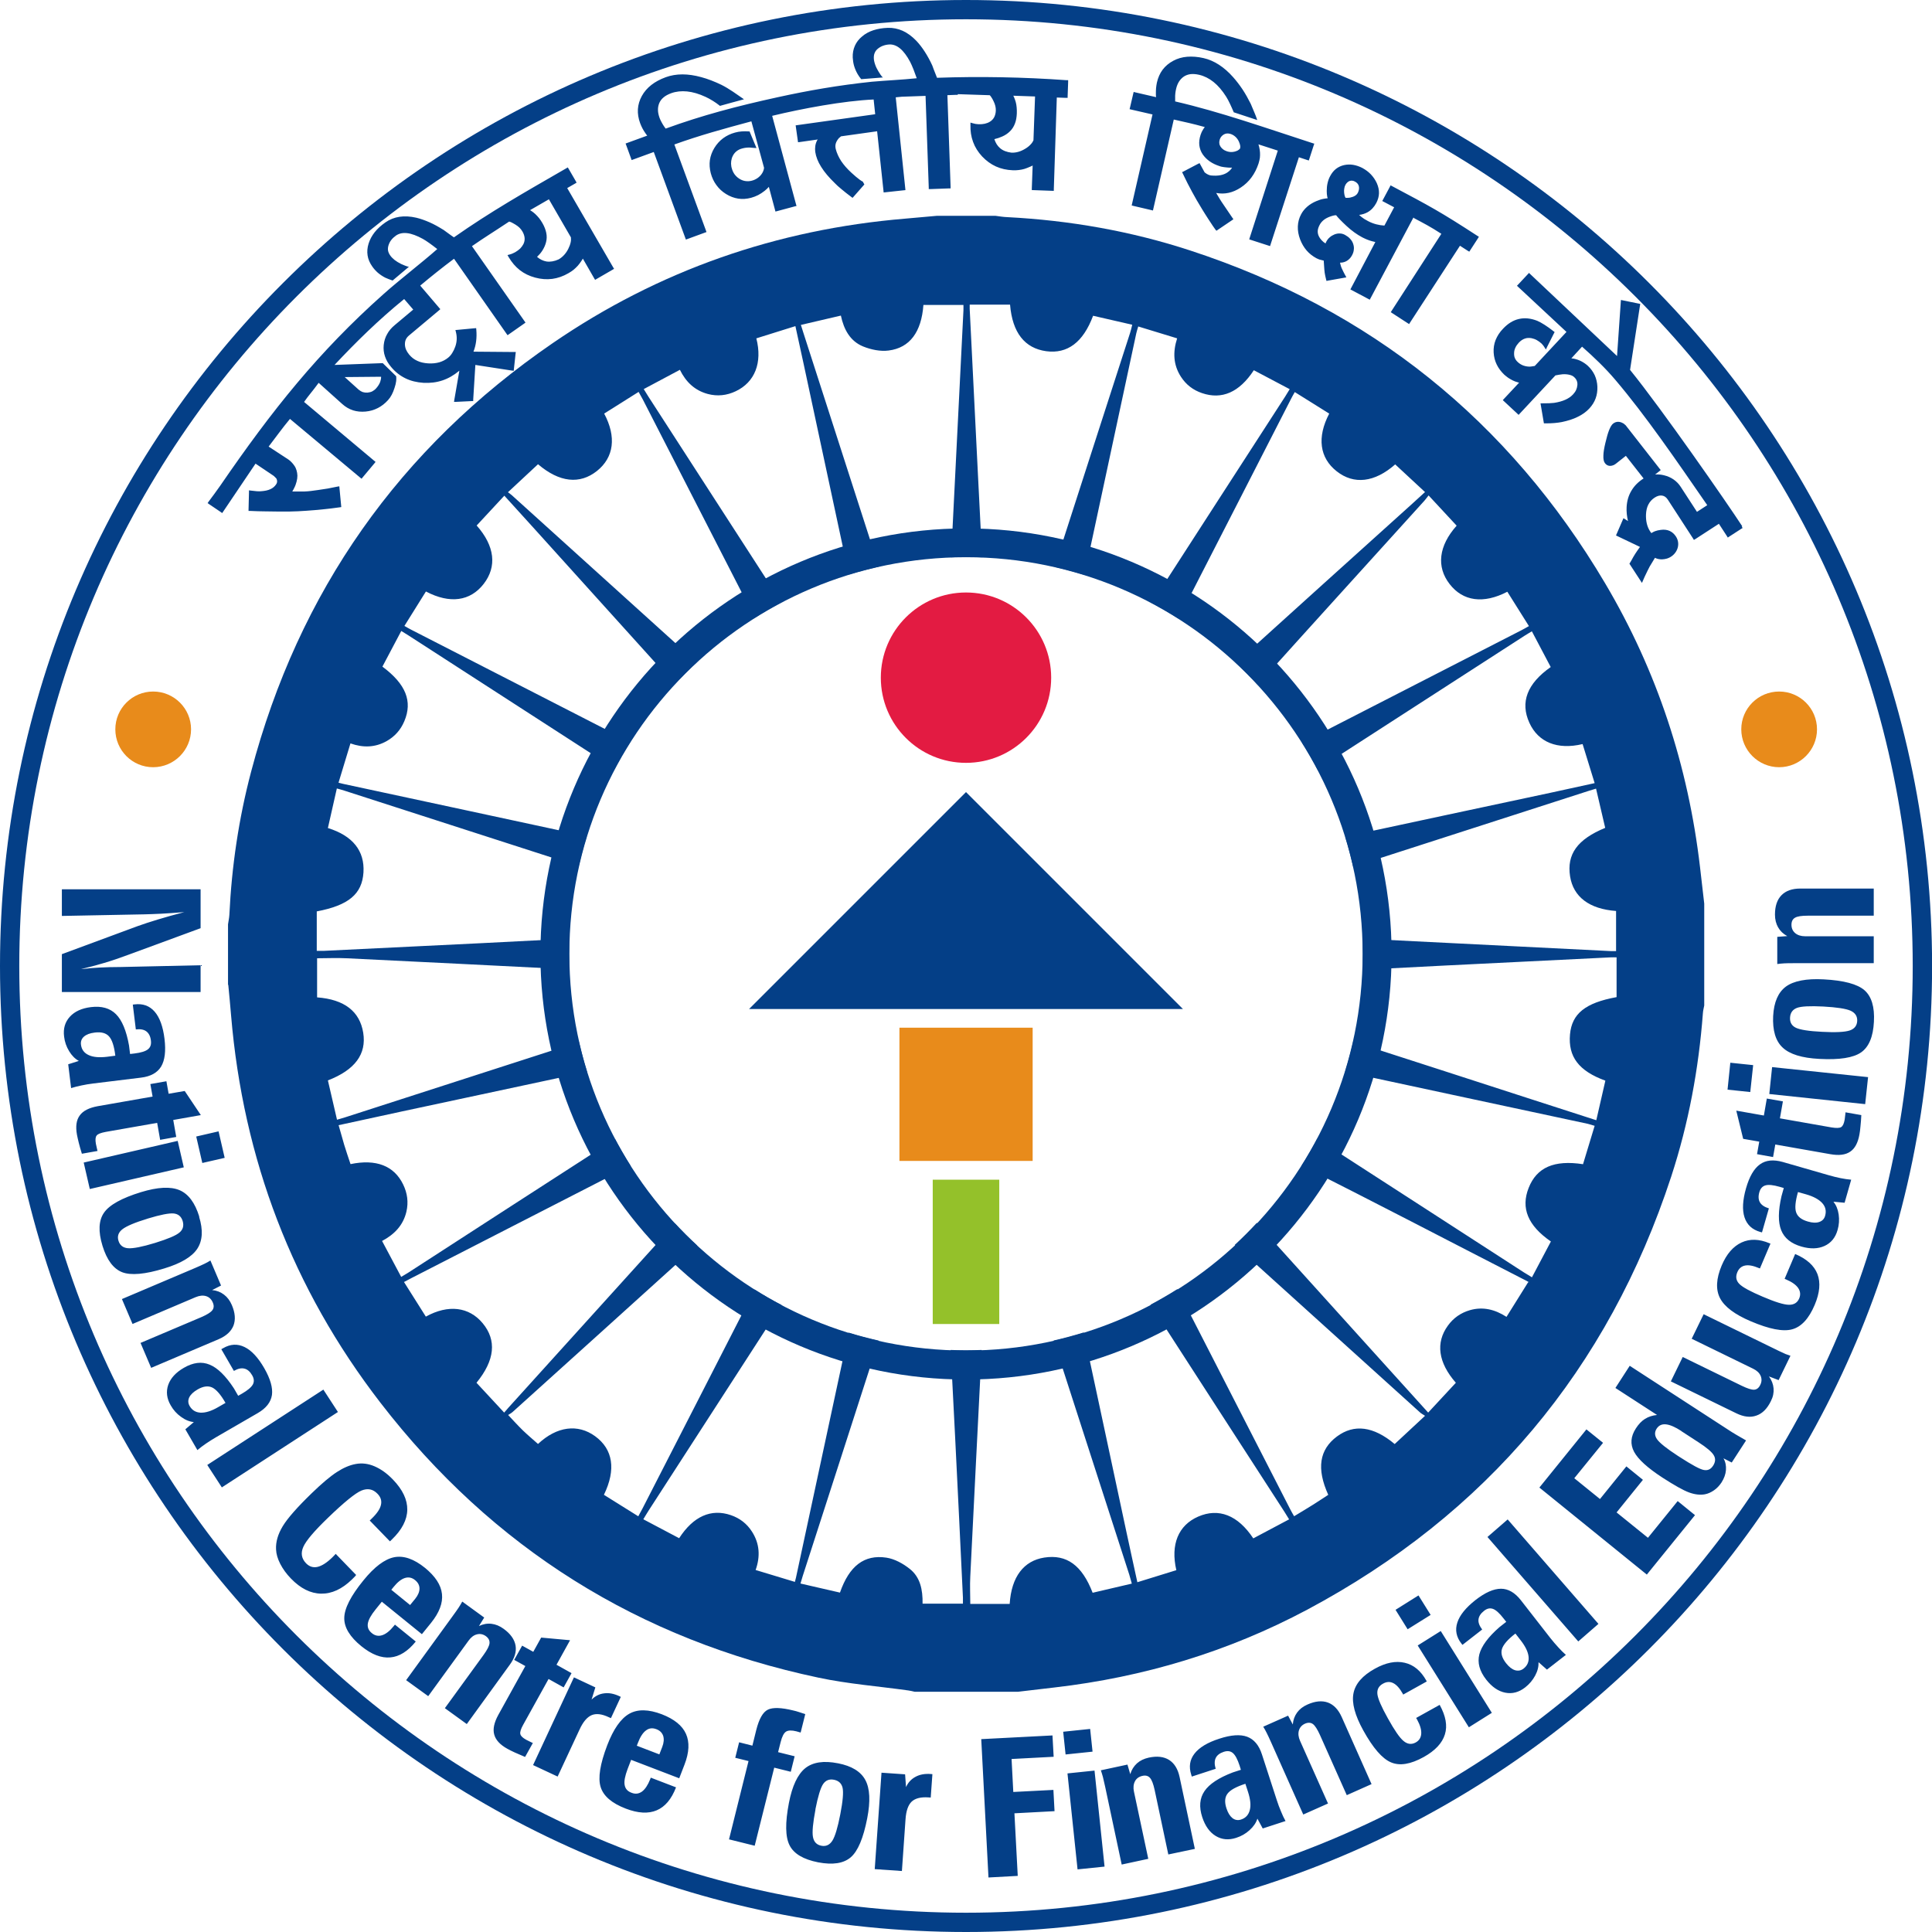 <?xml version="1.0" encoding="UTF-8"?>
<svg xmlns="http://www.w3.org/2000/svg" width="46" height="46" viewBox="0 0 46 46" fill="none">
  <path d="M38.939 7.061C34.861 2.981 29.226 0.459 23 0.459C16.774 0.459 11.141 2.981 7.061 7.061C2.981 11.141 0.459 16.776 0.459 23C0.459 29.224 2.981 34.861 7.061 38.939C11.141 43.017 16.776 45.541 23 45.541C29.224 45.541 34.861 43.019 38.939 38.939C43.019 34.859 45.541 29.224 45.541 23C45.541 16.776 43.019 11.139 38.939 7.061ZM23 0C29.351 0 35.102 2.575 39.264 6.738C43.427 10.9 46.002 16.651 46.002 23C46.002 29.349 43.427 35.102 39.264 39.264C35.102 43.427 29.351 46 23 46C16.649 46 10.898 43.427 6.736 39.264C2.573 35.102 0 29.351 0 23C0 16.649 2.573 10.9 6.738 6.738C10.9 2.575 16.649 0 23 0Z" fill="#043F87"></path>
  <path fill-rule="evenodd" clip-rule="evenodd" d="M5.429 23.449V22.008C5.439 21.933 5.457 21.858 5.461 21.784C5.516 20.629 5.684 19.491 5.979 18.373C7.11 14.085 9.507 10.676 13.161 8.169C15.688 6.436 18.495 5.461 21.55 5.206C21.8 5.184 22.051 5.161 22.3 5.139H23.706C23.798 5.151 23.89 5.167 23.985 5.17C25.471 5.247 26.927 5.502 28.341 5.965C32.625 7.367 35.924 10.013 38.219 13.891C39.455 15.978 40.196 18.238 40.477 20.648C40.51 20.939 40.543 21.227 40.577 21.515V23.94C40.565 24.002 40.549 24.063 40.545 24.126C40.445 25.45 40.204 26.748 39.792 28.01C38.286 32.607 35.391 36.051 31.122 38.327C29.239 39.329 27.227 39.933 25.107 40.178C24.816 40.212 24.526 40.247 24.238 40.28H21.778C21.727 40.269 21.678 40.255 21.627 40.249C20.915 40.149 20.193 40.094 19.491 39.945C15.215 39.041 11.727 36.858 9.058 33.398C6.963 30.683 5.79 27.598 5.502 24.179C5.482 23.934 5.459 23.691 5.435 23.447M36.407 30.53C36.332 30.489 36.281 30.461 36.228 30.436C34.482 29.541 32.745 28.631 30.991 27.753C31.122 27.545 31.246 27.331 31.362 27.113C33.002 28.17 34.637 29.232 36.277 30.291C36.338 30.33 36.403 30.367 36.475 30.412C36.632 30.114 36.779 29.838 36.926 29.559C36.377 29.181 36.206 28.763 36.397 28.282C36.589 27.796 37.001 27.613 37.691 27.719C37.782 27.417 37.874 27.113 37.968 26.805C37.895 26.784 37.852 26.77 37.807 26.758C35.881 26.344 33.953 25.934 32.027 25.518C32.099 25.283 32.164 25.044 32.219 24.801C33.629 25.254 35.038 25.713 36.446 26.168C36.958 26.332 37.468 26.497 38.007 26.672C38.084 26.338 38.154 26.032 38.223 25.73C37.589 25.499 37.334 25.16 37.381 24.628C37.426 24.136 37.744 23.877 38.49 23.741V22.794C38.444 22.794 38.399 22.792 38.354 22.794C37.046 22.859 35.736 22.924 34.425 22.988C33.764 23.022 33.103 23.057 32.443 23.09C32.448 22.963 32.45 22.835 32.45 22.706C32.45 22.586 32.446 22.466 32.443 22.349C34.412 22.449 36.381 22.547 38.35 22.645C38.399 22.647 38.45 22.645 38.478 22.645V21.69C37.837 21.643 37.46 21.352 37.383 20.866C37.301 20.34 37.554 19.985 38.219 19.711C38.148 19.405 38.076 19.095 38.001 18.777C37.927 18.799 37.878 18.814 37.827 18.83L32.219 20.638C32.164 20.395 32.101 20.156 32.029 19.921C33.655 19.569 35.283 19.226 36.909 18.877C37.254 18.802 37.601 18.726 37.968 18.646C37.868 18.32 37.774 18.018 37.681 17.716C37.081 17.859 36.624 17.673 36.414 17.21C36.191 16.723 36.359 16.276 36.922 15.882C36.777 15.605 36.63 15.329 36.473 15.031C36.403 15.074 36.354 15.101 36.305 15.133C34.661 16.196 33.013 17.257 31.369 18.32C31.256 18.102 31.132 17.889 31.003 17.683C32.743 16.79 34.482 15.9 36.222 15.007C36.277 14.98 36.332 14.946 36.403 14.907C36.226 14.627 36.057 14.356 35.889 14.089C35.32 14.385 34.831 14.317 34.514 13.905C34.196 13.495 34.253 12.997 34.682 12.516C34.465 12.283 34.249 12.049 34.014 11.796C33.974 11.847 33.947 11.884 33.916 11.92C32.593 13.383 31.267 14.84 29.949 16.306C29.783 16.125 29.608 15.949 29.428 15.782C30.809 14.53 32.195 13.283 33.58 12.034C33.692 11.931 33.804 11.83 33.929 11.716C33.684 11.488 33.451 11.271 33.219 11.057C32.727 11.49 32.234 11.543 31.827 11.222C31.419 10.902 31.352 10.413 31.648 9.848C31.377 9.68 31.107 9.509 30.828 9.335C30.791 9.401 30.762 9.45 30.736 9.503C29.949 11.039 29.165 12.575 28.376 14.111C28.27 14.317 28.166 14.523 28.062 14.729C27.855 14.597 27.643 14.474 27.423 14.358C28.48 12.718 29.541 11.08 30.599 9.442C30.632 9.39 30.665 9.335 30.707 9.266C30.414 9.111 30.132 8.962 29.853 8.815C29.508 9.342 29.092 9.521 28.62 9.36C28.406 9.288 28.239 9.158 28.117 8.97C27.933 8.685 27.923 8.379 28.027 8.056C27.709 7.96 27.409 7.867 27.101 7.773C27.082 7.84 27.064 7.887 27.054 7.938C26.642 9.854 26.233 11.773 25.821 13.689C25.587 13.616 25.35 13.552 25.109 13.497C25.705 11.639 26.309 9.784 26.907 7.926C26.927 7.867 26.939 7.807 26.958 7.732C26.635 7.658 26.331 7.587 26.026 7.518C25.789 8.152 25.415 8.43 24.909 8.362C24.398 8.291 24.104 7.922 24.049 7.253H23.088C23.088 7.295 23.088 7.324 23.088 7.354C23.155 8.681 23.22 10.007 23.286 11.333C23.32 11.979 23.353 12.624 23.384 13.269C23.257 13.263 23.131 13.261 23.002 13.261C22.882 13.261 22.765 13.265 22.645 13.269L22.939 7.393C22.941 7.344 22.939 7.293 22.939 7.261H21.986C21.939 7.905 21.662 8.283 21.156 8.346C20.96 8.372 20.735 8.324 20.548 8.248C20.242 8.122 20.091 7.846 20.021 7.514C19.695 7.591 19.385 7.661 19.069 7.736C19.093 7.811 19.108 7.86 19.124 7.911C19.724 9.77 20.323 11.631 20.923 13.491C20.682 13.546 20.444 13.609 20.209 13.679C19.848 12.008 19.495 10.335 19.134 8.664C19.071 8.37 19.005 8.075 18.938 7.765C18.61 7.867 18.308 7.962 18.008 8.056C18.157 8.638 17.971 9.101 17.518 9.315C17.304 9.417 17.08 9.441 16.851 9.38C16.545 9.297 16.333 9.099 16.188 8.805C15.894 8.962 15.615 9.111 15.327 9.264C15.374 9.34 15.407 9.393 15.441 9.448C16.496 11.08 17.551 12.71 18.604 14.342C18.387 14.456 18.175 14.579 17.969 14.709C17.08 12.977 16.194 11.243 15.305 9.511C15.276 9.456 15.244 9.401 15.205 9.331C14.923 9.507 14.654 9.678 14.385 9.847C14.681 10.402 14.617 10.89 14.215 11.212C13.805 11.539 13.32 11.488 12.81 11.053C12.577 11.271 12.343 11.488 12.094 11.72C12.137 11.753 12.167 11.773 12.192 11.796C13.658 13.12 15.123 14.444 16.586 15.768C16.406 15.935 16.231 16.109 16.064 16.29C14.95 15.06 13.84 13.824 12.726 12.593C12.491 12.334 12.255 12.075 12.008 11.802C11.78 12.047 11.565 12.281 11.349 12.512C11.783 13.002 11.835 13.491 11.516 13.903C11.196 14.315 10.711 14.383 10.141 14.083C9.968 14.36 9.801 14.627 9.629 14.903C9.695 14.94 9.743 14.97 9.794 14.995C11.531 15.886 13.269 16.774 15.005 17.665C14.874 17.871 14.752 18.085 14.636 18.302C12.999 17.245 11.363 16.186 9.725 15.129C9.672 15.095 9.619 15.064 9.554 15.023C9.397 15.319 9.25 15.595 9.105 15.872C9.664 16.288 9.827 16.698 9.627 17.171C9.541 17.377 9.399 17.537 9.203 17.647C8.932 17.798 8.648 17.808 8.344 17.7C8.248 18.02 8.154 18.324 8.06 18.636C8.113 18.649 8.14 18.657 8.168 18.663C10.101 19.079 12.036 19.493 13.97 19.911C13.897 20.144 13.834 20.383 13.779 20.625C11.918 20.026 10.058 19.424 8.197 18.824C8.144 18.806 8.089 18.793 8.02 18.773C7.946 19.097 7.877 19.407 7.807 19.715C8.401 19.899 8.685 20.262 8.654 20.772C8.621 21.286 8.301 21.556 7.542 21.7V22.639C7.603 22.639 7.661 22.641 7.718 22.639C8.976 22.578 10.233 22.517 11.49 22.455C12.179 22.419 12.869 22.384 13.558 22.349C13.554 22.466 13.55 22.584 13.55 22.702C13.55 22.829 13.554 22.955 13.558 23.08C11.79 22.99 10.021 22.902 8.254 22.816C8.016 22.804 7.779 22.816 7.55 22.816V23.747C8.203 23.796 8.566 24.083 8.648 24.589C8.73 25.097 8.454 25.473 7.807 25.724C7.879 26.032 7.95 26.342 8.024 26.66C8.105 26.637 8.162 26.621 8.217 26.603L13.785 24.806C13.84 25.048 13.905 25.287 13.977 25.52C12.506 25.836 11.035 26.148 9.564 26.464C9.068 26.57 8.572 26.678 8.062 26.79C8.109 26.954 8.15 27.105 8.195 27.256C8.242 27.411 8.295 27.564 8.346 27.717C8.954 27.59 9.384 27.756 9.599 28.202C9.699 28.408 9.729 28.623 9.676 28.851C9.599 29.175 9.391 29.39 9.097 29.547C9.252 29.838 9.399 30.116 9.552 30.402C9.615 30.365 9.666 30.336 9.713 30.306C11.357 29.243 12.999 28.178 14.644 27.119C14.76 27.337 14.882 27.549 15.013 27.756C13.275 28.647 11.535 29.538 9.797 30.43C9.743 30.457 9.688 30.487 9.619 30.524C9.799 30.811 9.97 31.079 10.139 31.348C10.674 31.052 11.168 31.115 11.492 31.505C11.829 31.911 11.784 32.386 11.345 32.923C11.561 33.154 11.778 33.388 12.004 33.633C12.049 33.582 12.079 33.547 12.11 33.511C13.43 32.052 14.75 30.591 16.072 29.131C16.241 29.312 16.415 29.486 16.596 29.653C15.139 30.975 13.675 32.291 12.216 33.609C12.179 33.645 12.132 33.668 12.098 33.69C12.232 33.831 12.338 33.949 12.451 34.059C12.567 34.17 12.691 34.275 12.81 34.38C13.259 33.959 13.758 33.896 14.17 34.196C14.595 34.506 14.672 34.988 14.379 35.591C14.648 35.759 14.919 35.928 15.197 36.102C15.237 36.03 15.268 35.975 15.297 35.918C16.153 34.247 17.01 32.578 17.863 30.907L17.967 30.703C18.175 30.834 18.389 30.958 18.608 31.071C17.555 32.703 16.498 34.333 15.444 35.965C15.403 36.028 15.366 36.093 15.317 36.173C15.609 36.328 15.892 36.477 16.17 36.624C16.508 36.101 16.933 35.914 17.402 36.075C17.614 36.148 17.783 36.277 17.904 36.467C18.087 36.752 18.106 37.056 17.991 37.381C18.314 37.48 18.616 37.57 18.926 37.664C18.94 37.607 18.948 37.585 18.952 37.562C19.369 35.618 19.787 33.672 20.205 31.729C20.44 31.801 20.678 31.864 20.921 31.919C20.321 33.786 19.716 35.651 19.114 37.519C19.097 37.574 19.081 37.629 19.059 37.703C19.381 37.778 19.691 37.848 19.999 37.919C20.219 37.287 20.574 37.007 21.105 37.087C21.301 37.117 21.502 37.228 21.66 37.354C21.91 37.55 21.972 37.85 21.966 38.182H22.927C22.927 38.131 22.927 38.084 22.927 38.038C22.867 36.764 22.804 35.489 22.741 34.214C22.706 33.523 22.671 32.833 22.635 32.142C22.753 32.146 22.871 32.15 22.99 32.15C23.118 32.15 23.245 32.146 23.373 32.142C23.28 33.939 23.192 35.736 23.102 37.532C23.09 37.752 23.102 37.974 23.102 38.188H24.04C24.081 37.542 24.375 37.162 24.863 37.085C25.395 37.003 25.762 37.266 26.015 37.923C26.321 37.852 26.631 37.78 26.948 37.705C26.923 37.615 26.907 37.554 26.888 37.493C26.287 35.634 25.687 33.776 25.087 31.917C25.33 31.862 25.568 31.797 25.803 31.725C26.146 33.313 26.482 34.902 26.823 36.491C26.905 36.877 26.992 37.264 27.08 37.672C27.404 37.572 27.706 37.477 28.008 37.385C27.866 36.771 28.057 36.316 28.527 36.11C29.014 35.897 29.473 36.073 29.84 36.628C30.12 36.479 30.401 36.33 30.693 36.175C30.65 36.102 30.616 36.05 30.583 35.997C29.52 34.353 28.455 32.709 27.394 31.064C27.611 30.948 27.825 30.824 28.033 30.693C28.927 32.438 29.822 34.186 30.718 35.932C30.746 35.987 30.777 36.04 30.812 36.101C30.971 36.005 31.116 35.918 31.26 35.828C31.383 35.751 31.505 35.669 31.625 35.591C31.342 34.965 31.413 34.514 31.832 34.202C32.239 33.9 32.699 33.957 33.207 34.382C33.439 34.167 33.672 33.949 33.929 33.71C33.88 33.678 33.847 33.66 33.821 33.639C32.346 32.307 30.871 30.975 29.398 29.642C29.581 29.473 29.755 29.298 29.924 29.116C30.928 30.226 31.929 31.338 32.933 32.448C33.286 32.839 33.639 33.229 34.004 33.633C34.231 33.388 34.447 33.156 34.663 32.923C34.241 32.441 34.178 31.968 34.474 31.562C34.606 31.379 34.781 31.258 34.996 31.195C35.308 31.105 35.594 31.177 35.869 31.354C36.044 31.075 36.21 30.809 36.385 30.528L36.407 30.53Z" fill="#043F87"></path>
  <path d="M32.329 4.592C32.342 4.564 32.352 4.537 32.356 4.511C32.36 4.486 32.36 4.46 32.354 4.435C32.348 4.411 32.339 4.39 32.323 4.372C32.307 4.353 32.288 4.337 32.26 4.323C32.239 4.311 32.217 4.303 32.195 4.302C32.176 4.3 32.154 4.302 32.135 4.309C32.113 4.317 32.095 4.327 32.08 4.343C32.064 4.356 32.05 4.376 32.036 4.398C32.021 4.425 32.011 4.455 32.007 4.486C32.001 4.517 31.999 4.551 32.003 4.586C32.009 4.645 32.021 4.686 32.038 4.71C32.06 4.71 32.08 4.71 32.097 4.71C32.119 4.71 32.135 4.706 32.148 4.704C32.195 4.694 32.233 4.68 32.264 4.66C32.291 4.643 32.313 4.621 32.327 4.594L32.329 4.592ZM33.657 5.172L32.633 7.099L32.613 7.136L32.576 7.116L32.188 6.91L32.152 6.891L32.172 6.853L32.746 5.763L32.715 5.755C32.694 5.749 32.678 5.745 32.666 5.743C32.629 5.733 32.59 5.72 32.55 5.704C32.511 5.688 32.474 5.671 32.435 5.651C32.372 5.618 32.309 5.578 32.246 5.533C32.184 5.488 32.121 5.437 32.06 5.38C31.999 5.323 31.946 5.272 31.905 5.229C31.868 5.19 31.836 5.157 31.813 5.125C31.799 5.125 31.783 5.125 31.764 5.129C31.732 5.135 31.695 5.147 31.652 5.163C31.597 5.184 31.548 5.212 31.511 5.243C31.474 5.274 31.442 5.312 31.421 5.353C31.395 5.402 31.379 5.447 31.375 5.492C31.372 5.535 31.379 5.576 31.397 5.616C31.415 5.657 31.442 5.694 31.476 5.729C31.499 5.753 31.526 5.777 31.56 5.796C31.566 5.78 31.572 5.767 31.579 5.753C31.601 5.712 31.627 5.678 31.66 5.651C31.691 5.622 31.729 5.6 31.772 5.582C31.815 5.565 31.858 5.557 31.899 5.559C31.942 5.559 31.983 5.571 32.023 5.592C32.072 5.62 32.115 5.649 32.146 5.686C32.18 5.722 32.205 5.763 32.219 5.808C32.234 5.853 32.24 5.898 32.234 5.941C32.231 5.986 32.217 6.03 32.193 6.075C32.168 6.122 32.138 6.159 32.101 6.188C32.064 6.218 32.023 6.237 31.976 6.247C31.962 6.251 31.942 6.253 31.923 6.253H31.905C31.909 6.269 31.911 6.285 31.917 6.302C31.925 6.334 31.934 6.361 31.946 6.388C31.952 6.404 31.96 6.42 31.97 6.438C31.978 6.453 31.983 6.469 31.991 6.481C31.997 6.494 32.005 6.508 32.011 6.52C32.019 6.534 32.023 6.545 32.029 6.553L32.056 6.604L31.999 6.614L31.621 6.681L31.583 6.689L31.573 6.651L31.56 6.596L31.55 6.549C31.546 6.536 31.544 6.516 31.54 6.492C31.536 6.469 31.534 6.443 31.532 6.418L31.517 6.204L31.497 6.2C31.481 6.196 31.462 6.192 31.442 6.186C31.424 6.183 31.405 6.177 31.389 6.169C31.373 6.163 31.358 6.155 31.344 6.149C31.254 6.1 31.175 6.039 31.111 5.965C31.046 5.89 30.995 5.802 30.956 5.702C30.915 5.594 30.897 5.49 30.901 5.39C30.905 5.29 30.93 5.192 30.979 5.102C31.015 5.033 31.064 4.974 31.124 4.921C31.185 4.868 31.256 4.825 31.338 4.79C31.403 4.762 31.462 4.743 31.519 4.733C31.55 4.727 31.581 4.723 31.611 4.721C31.607 4.71 31.603 4.698 31.601 4.684C31.593 4.645 31.589 4.6 31.589 4.547C31.589 4.48 31.595 4.417 31.609 4.358C31.623 4.298 31.642 4.243 31.672 4.19C31.709 4.121 31.754 4.064 31.809 4.021C31.864 3.978 31.928 3.948 32.001 3.931C32.074 3.915 32.146 3.913 32.219 3.925C32.291 3.937 32.364 3.962 32.437 3.999C32.517 4.043 32.586 4.094 32.642 4.154C32.699 4.215 32.746 4.284 32.782 4.362C32.817 4.443 32.835 4.521 32.833 4.6C32.831 4.678 32.809 4.755 32.77 4.831C32.717 4.931 32.648 5.004 32.562 5.053C32.503 5.086 32.435 5.108 32.36 5.117C32.378 5.133 32.397 5.149 32.415 5.165C32.435 5.18 32.456 5.196 32.484 5.214C32.511 5.231 32.541 5.247 32.574 5.265C32.637 5.298 32.701 5.323 32.77 5.341C32.833 5.357 32.895 5.367 32.962 5.371L33.194 4.935L32.949 4.806L32.911 4.786L32.931 4.749L33.09 4.451L33.109 4.413L33.147 4.433C34.041 4.908 34.284 5.035 35.177 5.616L35.212 5.637L35.19 5.673L35.006 5.957L34.983 5.992L34.947 5.971L34.761 5.851L33.572 7.681L33.551 7.716L33.517 7.695L33.149 7.456L33.113 7.434L33.135 7.399L34.318 5.567C34.045 5.39 33.917 5.327 33.657 5.188V5.172ZM29.522 3.544C29.53 3.525 29.532 3.501 29.53 3.476C29.526 3.444 29.514 3.407 29.496 3.368C29.475 3.323 29.447 3.285 29.412 3.254C29.377 3.223 29.339 3.201 29.292 3.187C29.265 3.18 29.239 3.176 29.214 3.178C29.188 3.18 29.165 3.187 29.139 3.201C29.116 3.215 29.094 3.233 29.079 3.252C29.063 3.272 29.049 3.295 29.041 3.323C29.032 3.354 29.028 3.384 29.032 3.411C29.033 3.438 29.043 3.464 29.059 3.489C29.075 3.515 29.096 3.537 29.122 3.556C29.147 3.576 29.179 3.591 29.214 3.603C29.275 3.623 29.334 3.625 29.392 3.611C29.422 3.603 29.447 3.595 29.471 3.582C29.491 3.57 29.506 3.558 29.52 3.542L29.522 3.544ZM29.377 2.677C29.345 2.605 29.316 2.534 29.288 2.477C29.255 2.407 29.224 2.348 29.194 2.301C29.102 2.156 29.002 2.038 28.894 1.952C28.788 1.867 28.672 1.809 28.551 1.781C28.474 1.763 28.408 1.759 28.345 1.765C28.286 1.773 28.233 1.793 28.188 1.822C28.141 1.854 28.104 1.893 28.072 1.942C28.041 1.991 28.017 2.05 28.002 2.118C27.994 2.152 27.988 2.187 27.984 2.222C27.98 2.26 27.978 2.299 27.98 2.342C27.98 2.354 27.98 2.369 27.98 2.387V2.415C29.045 2.66 30.148 3.05 31.254 3.409L31.293 3.421L31.279 3.46L31.175 3.782L31.162 3.821L31.122 3.809L30.926 3.744L30.252 5.82L30.24 5.859L30.201 5.847L29.783 5.712L29.744 5.7L29.755 5.661L30.424 3.586L29.963 3.437C29.969 3.46 29.977 3.482 29.981 3.503C29.991 3.548 29.998 3.591 30 3.631C30.004 3.672 30 3.713 29.997 3.758C29.991 3.801 29.979 3.846 29.965 3.894C29.924 4.017 29.869 4.127 29.798 4.223C29.728 4.319 29.642 4.4 29.541 4.466C29.353 4.59 29.159 4.633 28.957 4.594C28.961 4.602 28.965 4.609 28.969 4.615C28.996 4.662 29.02 4.702 29.039 4.733C29.059 4.766 29.075 4.79 29.084 4.804L29.343 5.186L29.367 5.219L29.334 5.243L28.994 5.473L28.963 5.494L28.939 5.467C28.918 5.441 28.863 5.359 28.771 5.218C28.722 5.141 28.672 5.065 28.627 4.99C28.58 4.913 28.535 4.839 28.492 4.764C28.457 4.704 28.422 4.641 28.386 4.574C28.349 4.505 28.312 4.435 28.274 4.362C28.263 4.339 28.247 4.305 28.225 4.262C28.206 4.221 28.184 4.18 28.163 4.135L28.145 4.099L28.18 4.082L28.525 3.901L28.561 3.884L28.58 3.919L28.682 4.105C28.682 4.105 28.696 4.115 28.702 4.119C28.712 4.125 28.722 4.131 28.733 4.141C28.743 4.147 28.753 4.152 28.763 4.156C28.769 4.16 28.774 4.162 28.78 4.164C28.792 4.168 28.804 4.172 28.812 4.174C28.82 4.176 28.829 4.178 28.835 4.178C28.918 4.186 28.99 4.184 29.055 4.172C29.118 4.16 29.175 4.139 29.222 4.107C29.255 4.086 29.282 4.06 29.306 4.033C29.316 4.021 29.326 4.007 29.335 3.992H29.304C29.269 3.992 29.233 3.99 29.202 3.986C29.169 3.984 29.137 3.978 29.11 3.974C29.082 3.97 29.059 3.964 29.039 3.956C28.949 3.927 28.871 3.89 28.804 3.843C28.735 3.795 28.68 3.739 28.635 3.674C28.59 3.607 28.565 3.535 28.555 3.456C28.547 3.38 28.557 3.297 28.586 3.209C28.6 3.164 28.62 3.123 28.645 3.083C28.657 3.062 28.672 3.042 28.686 3.025C28.363 2.936 28.247 2.915 27.947 2.846L27.46 4.972L27.451 5.012L27.411 5.002L26.984 4.902L26.945 4.892L26.954 4.851L27.441 2.725L26.935 2.609L26.895 2.599L26.905 2.56L26.982 2.23L26.992 2.189L27.031 2.199L27.525 2.313V2.301C27.521 2.279 27.521 2.26 27.521 2.244C27.521 2.193 27.521 2.144 27.525 2.099C27.529 2.054 27.537 2.009 27.545 1.967C27.572 1.848 27.617 1.746 27.682 1.659C27.747 1.573 27.831 1.503 27.933 1.448C28.035 1.393 28.145 1.361 28.267 1.351C28.386 1.342 28.516 1.351 28.655 1.383C28.782 1.412 28.906 1.465 29.024 1.542C29.141 1.618 29.253 1.716 29.361 1.838C29.439 1.926 29.514 2.024 29.585 2.13C29.655 2.236 29.718 2.35 29.779 2.471C29.838 2.619 29.896 2.734 29.934 2.858L29.379 2.675L29.377 2.677ZM24.606 3.344L24.644 2.297L24.126 2.279C24.132 2.289 24.136 2.301 24.142 2.311C24.157 2.346 24.171 2.383 24.183 2.424C24.195 2.466 24.202 2.509 24.206 2.556C24.21 2.601 24.212 2.65 24.21 2.701C24.206 2.791 24.193 2.872 24.165 2.942C24.138 3.015 24.098 3.076 24.046 3.127C23.994 3.178 23.934 3.219 23.863 3.25C23.806 3.276 23.743 3.297 23.675 3.313C23.704 3.401 23.747 3.472 23.808 3.525C23.877 3.586 23.969 3.621 24.083 3.635C24.195 3.639 24.302 3.607 24.406 3.544C24.459 3.513 24.503 3.478 24.536 3.442C24.567 3.411 24.589 3.378 24.605 3.342L24.606 3.344ZM17.135 2.515C17.07 2.466 17.037 2.44 16.976 2.403C16.91 2.362 16.851 2.33 16.8 2.307C16.643 2.234 16.496 2.191 16.358 2.177C16.223 2.164 16.096 2.177 15.978 2.22C15.905 2.248 15.845 2.279 15.798 2.32C15.752 2.358 15.719 2.403 15.697 2.454C15.676 2.505 15.664 2.562 15.666 2.619C15.666 2.677 15.68 2.738 15.703 2.805C15.715 2.836 15.729 2.868 15.747 2.901C15.764 2.934 15.784 2.968 15.807 3.003C15.815 3.015 15.825 3.027 15.833 3.04L15.849 3.062C16.715 2.746 17.557 2.524 18.534 2.311C19.242 2.156 19.96 2.03 20.758 1.946C21.15 1.912 21.458 1.901 21.827 1.863C21.8 1.787 21.774 1.716 21.751 1.656C21.721 1.581 21.694 1.52 21.67 1.473C21.594 1.33 21.513 1.222 21.429 1.153C21.349 1.087 21.264 1.055 21.178 1.059C21.125 1.061 21.076 1.071 21.031 1.087C20.986 1.102 20.944 1.126 20.907 1.155C20.872 1.183 20.844 1.216 20.829 1.253C20.811 1.289 20.805 1.33 20.805 1.377C20.805 1.426 20.817 1.479 20.835 1.532C20.852 1.585 20.878 1.64 20.913 1.697C20.937 1.734 20.988 1.824 21.023 1.844L20.505 1.885C20.468 1.838 20.452 1.82 20.419 1.763C20.383 1.701 20.356 1.636 20.336 1.571C20.317 1.506 20.307 1.438 20.303 1.369C20.299 1.267 20.317 1.175 20.354 1.091C20.391 1.006 20.448 0.932 20.527 0.867C20.603 0.802 20.693 0.753 20.795 0.72C20.897 0.687 21.011 0.667 21.139 0.663C21.26 0.659 21.38 0.683 21.494 0.734C21.605 0.785 21.713 0.863 21.817 0.971C21.888 1.046 21.956 1.134 22.019 1.232C22.082 1.33 22.143 1.44 22.198 1.561C22.221 1.628 22.243 1.681 22.259 1.722L22.31 1.852C23.329 1.816 24.377 1.836 25.391 1.909H25.432V1.952L25.42 2.289V2.33H25.377L25.162 2.322L25.091 4.502V4.543H25.048L24.608 4.527H24.567V4.484L24.587 3.941C24.565 3.952 24.542 3.964 24.52 3.972C24.477 3.992 24.434 4.007 24.393 4.021C24.352 4.033 24.306 4.043 24.259 4.048C24.214 4.054 24.165 4.056 24.114 4.054C23.969 4.048 23.836 4.019 23.714 3.964C23.592 3.909 23.483 3.829 23.384 3.725C23.286 3.619 23.214 3.505 23.169 3.38C23.122 3.254 23.102 3.119 23.106 2.974V2.919L23.159 2.934C23.202 2.948 23.249 2.956 23.298 2.958C23.351 2.96 23.402 2.956 23.447 2.946C23.49 2.936 23.532 2.921 23.567 2.899C23.612 2.872 23.647 2.836 23.671 2.791C23.694 2.746 23.708 2.693 23.71 2.63C23.71 2.595 23.708 2.56 23.698 2.522C23.689 2.485 23.675 2.446 23.655 2.407C23.636 2.366 23.616 2.332 23.598 2.307C23.587 2.289 23.575 2.275 23.565 2.267L22.804 2.242V2.258H22.763L22.557 2.266L22.633 4.445V4.486H22.594L22.155 4.502H22.113V4.462L22.037 2.283L21.472 2.303L21.327 2.317L21.554 4.486L21.558 4.527L21.517 4.531L21.08 4.578L21.039 4.582L21.035 4.541L20.884 3.125L20.858 3.129L20.024 3.246C20.015 3.254 20.005 3.262 19.999 3.268C19.991 3.276 19.983 3.282 19.977 3.285C19.94 3.327 19.915 3.368 19.901 3.411C19.887 3.454 19.887 3.501 19.899 3.55C19.924 3.646 19.968 3.743 20.028 3.835C20.091 3.929 20.172 4.021 20.27 4.111C20.352 4.186 20.419 4.243 20.468 4.278C20.511 4.309 20.535 4.323 20.542 4.323L20.58 4.392L20.325 4.682L20.299 4.711L20.268 4.688C20.181 4.623 20.103 4.562 20.036 4.505C19.97 4.451 19.915 4.402 19.872 4.356C19.734 4.223 19.628 4.096 19.552 3.974C19.473 3.85 19.428 3.731 19.411 3.617C19.405 3.572 19.405 3.527 19.411 3.484C19.416 3.44 19.428 3.399 19.448 3.358V3.352L19.471 3.321L19.042 3.382L19.001 3.387L18.995 3.346L18.95 3.027L18.944 2.985L18.985 2.979L20.801 2.725L20.838 2.719L20.801 2.369C20.081 2.401 19.091 2.587 18.385 2.758L18.953 4.864L18.965 4.904L18.926 4.913L18.502 5.027L18.463 5.037L18.453 4.998L18.306 4.449C18.281 4.48 18.24 4.515 18.204 4.545C18.155 4.584 18.104 4.617 18.051 4.645C17.996 4.672 17.941 4.694 17.881 4.71C17.777 4.737 17.675 4.745 17.575 4.729C17.477 4.713 17.38 4.678 17.286 4.619C17.194 4.562 17.118 4.492 17.057 4.407C16.996 4.325 16.951 4.229 16.923 4.123C16.896 4.017 16.888 3.913 16.902 3.813C16.931 3.611 17.053 3.413 17.218 3.291C17.3 3.231 17.394 3.185 17.502 3.156C17.553 3.142 17.606 3.132 17.659 3.129C17.712 3.125 17.767 3.125 17.822 3.129H17.847L17.857 3.154L17.986 3.464L18.012 3.525L17.945 3.521L17.898 3.517L17.855 3.513C17.824 3.513 17.792 3.513 17.761 3.517C17.73 3.521 17.7 3.527 17.671 3.535C17.453 3.591 17.384 3.799 17.412 3.958C17.414 3.974 17.418 3.992 17.424 4.009C17.437 4.06 17.459 4.105 17.486 4.145C17.516 4.186 17.551 4.221 17.596 4.251C17.837 4.417 18.167 4.235 18.192 3.996L17.89 2.889C17.218 3.07 16.665 3.221 16.056 3.44L16.808 5.488L16.821 5.525L16.782 5.539L16.37 5.69L16.331 5.704L16.317 5.667L15.566 3.619L15.078 3.797L15.039 3.811L15.025 3.772L14.909 3.454L14.895 3.417L14.934 3.403L15.411 3.229L15.403 3.221C15.39 3.203 15.378 3.187 15.37 3.176C15.341 3.134 15.315 3.093 15.295 3.054C15.274 3.013 15.256 2.972 15.241 2.932C15.199 2.819 15.182 2.707 15.188 2.599C15.195 2.491 15.227 2.385 15.282 2.285C15.337 2.185 15.413 2.097 15.509 2.022C15.603 1.948 15.719 1.887 15.852 1.838C15.976 1.793 16.108 1.771 16.249 1.771C16.388 1.771 16.537 1.793 16.694 1.836C16.849 1.877 17.02 1.944 17.177 2.02C17.363 2.113 17.543 2.246 17.714 2.364C17.549 2.405 17.288 2.483 17.141 2.521L17.135 2.515ZM13.593 5.651L13.069 4.745L12.62 5.004C12.62 5.004 12.64 5.015 12.649 5.021C12.683 5.043 12.714 5.068 12.745 5.096C12.777 5.125 12.806 5.159 12.836 5.194C12.863 5.229 12.891 5.27 12.916 5.314C12.961 5.392 12.991 5.469 13.006 5.543C13.022 5.62 13.02 5.692 13.002 5.763C12.985 5.833 12.955 5.9 12.914 5.965C12.881 6.018 12.838 6.067 12.787 6.116C12.857 6.177 12.934 6.212 13.012 6.226C13.102 6.239 13.201 6.222 13.303 6.175C13.399 6.118 13.475 6.035 13.53 5.926C13.558 5.871 13.577 5.818 13.587 5.771C13.597 5.727 13.597 5.686 13.593 5.649V5.651ZM9.074 8.97C8.785 8.972 8.495 8.974 8.207 8.978L8.54 9.278C8.57 9.303 8.603 9.323 8.636 9.335C8.672 9.346 8.709 9.35 8.75 9.348C8.791 9.344 8.829 9.335 8.862 9.319C8.895 9.301 8.927 9.278 8.954 9.248C8.999 9.197 9.033 9.146 9.052 9.093C9.066 9.054 9.074 9.013 9.074 8.972V8.97ZM41.469 12.536L41.491 12.571L41.455 12.593L41.171 12.777L41.138 12.799L41.116 12.763L40.926 12.471L40.367 12.834L40.331 12.855L40.31 12.82L39.71 11.896C39.692 11.869 39.67 11.845 39.649 11.83C39.627 11.814 39.602 11.804 39.576 11.8C39.549 11.796 39.521 11.796 39.492 11.804C39.462 11.812 39.429 11.826 39.398 11.847C39.331 11.89 39.282 11.945 39.247 12.012C39.211 12.081 39.194 12.161 39.19 12.255C39.186 12.395 39.211 12.534 39.288 12.651C39.3 12.669 39.309 12.683 39.319 12.693C39.343 12.677 39.37 12.661 39.402 12.649C39.443 12.634 39.49 12.622 39.543 12.616C39.7 12.595 39.821 12.648 39.904 12.775C40.035 12.977 39.912 13.23 39.69 13.299C39.653 13.31 39.614 13.316 39.572 13.318C39.514 13.318 39.455 13.309 39.404 13.281L39.278 13.489C39.262 13.52 39.247 13.552 39.229 13.585C39.211 13.62 39.194 13.656 39.178 13.691L39.154 13.742L39.094 13.879L38.796 13.422L38.837 13.354C38.909 13.218 38.958 13.146 39.047 13.022L38.476 12.749L38.654 12.338L38.762 12.406C38.735 12.293 38.723 12.181 38.729 12.073C38.737 11.928 38.774 11.798 38.843 11.684C38.909 11.571 39.005 11.473 39.133 11.392L38.711 10.853L38.478 11.037L38.474 11.041C38.462 11.047 38.454 11.053 38.448 11.057C38.443 11.061 38.437 11.063 38.435 11.067L38.427 11.07C38.384 11.09 38.344 11.096 38.309 11.09C38.272 11.082 38.239 11.063 38.213 11.027C38.184 10.99 38.172 10.929 38.176 10.843C38.178 10.764 38.195 10.662 38.225 10.539C38.254 10.415 38.282 10.317 38.311 10.243C38.343 10.164 38.374 10.113 38.405 10.088C38.443 10.058 38.482 10.043 38.525 10.043C38.566 10.043 38.607 10.055 38.648 10.08H38.652L38.701 10.121L38.709 10.129L39.516 11.161L39.541 11.192L39.51 11.218L39.408 11.298C39.476 11.292 39.547 11.298 39.619 11.316C39.706 11.337 39.782 11.371 39.847 11.416C39.914 11.463 39.971 11.52 40.016 11.59L40.404 12.187L40.649 12.028C39.906 10.951 39.174 9.884 38.46 9.044C38.221 8.762 37.952 8.505 37.668 8.254L37.413 8.532C37.434 8.534 37.456 8.536 37.474 8.54C37.538 8.554 37.597 8.574 37.652 8.603C37.707 8.632 37.76 8.668 37.807 8.711C37.878 8.778 37.931 8.852 37.97 8.934C38.007 9.017 38.029 9.109 38.033 9.207C38.036 9.307 38.023 9.399 37.991 9.486C37.96 9.572 37.909 9.652 37.842 9.725C37.768 9.805 37.676 9.872 37.564 9.925C37.456 9.98 37.328 10.019 37.185 10.049C37.138 10.058 37.079 10.066 37.015 10.072C36.952 10.078 36.877 10.08 36.795 10.08H36.76L36.754 10.047L36.687 9.652L36.679 9.603H36.728C36.787 9.603 36.838 9.603 36.885 9.601C36.93 9.599 36.971 9.595 37.003 9.592C37.107 9.576 37.195 9.552 37.272 9.517C37.346 9.484 37.407 9.441 37.454 9.39C37.483 9.358 37.509 9.323 37.525 9.288C37.542 9.252 37.552 9.215 37.556 9.174C37.56 9.136 37.556 9.101 37.544 9.07C37.532 9.038 37.513 9.009 37.483 8.982C37.456 8.954 37.419 8.936 37.373 8.925C37.327 8.913 37.27 8.907 37.205 8.911C37.183 8.913 37.158 8.917 37.128 8.921C37.101 8.925 37.069 8.931 37.034 8.938L36.185 9.848L36.157 9.878L36.128 9.85L35.81 9.554L35.781 9.527L35.808 9.497L36.169 9.111C36.156 9.107 36.14 9.103 36.126 9.099C36.087 9.089 36.05 9.074 36.014 9.056C35.979 9.038 35.946 9.019 35.912 8.997C35.881 8.974 35.849 8.95 35.818 8.923C35.74 8.848 35.679 8.768 35.636 8.679C35.593 8.591 35.569 8.495 35.563 8.393C35.557 8.289 35.573 8.189 35.61 8.095C35.648 8.001 35.706 7.909 35.789 7.824C35.903 7.703 36.028 7.626 36.163 7.595C36.299 7.563 36.444 7.577 36.601 7.638C36.652 7.66 36.709 7.691 36.773 7.732C36.838 7.773 36.909 7.824 36.987 7.885L37.015 7.907L36.999 7.936L36.838 8.256L36.807 8.321L36.767 8.26C36.758 8.244 36.746 8.228 36.736 8.217C36.726 8.205 36.717 8.193 36.707 8.183C36.669 8.148 36.63 8.12 36.589 8.097C36.55 8.075 36.508 8.062 36.465 8.052C36.408 8.042 36.354 8.044 36.305 8.062C36.255 8.079 36.208 8.111 36.163 8.158C36.128 8.197 36.099 8.236 36.081 8.277C36.061 8.319 36.051 8.36 36.05 8.405C36.048 8.448 36.053 8.487 36.067 8.523C36.083 8.56 36.106 8.593 36.14 8.623C36.175 8.656 36.216 8.681 36.259 8.699C36.305 8.717 36.354 8.727 36.407 8.729C36.422 8.729 36.444 8.729 36.467 8.725C36.489 8.723 36.514 8.719 36.542 8.713L37.297 7.903L36.148 6.832L36.118 6.804L36.146 6.775L36.377 6.528L36.405 6.498L36.434 6.526L38.501 8.477L38.59 7.189L38.594 7.142L38.641 7.152L39.015 7.228L39.054 7.236L39.047 7.275L38.811 8.807C39.566 9.737 41.128 11.985 41.483 12.532L41.469 12.536ZM6.402 10.637L6.867 10.941C6.893 10.959 6.918 10.98 6.942 11.006C6.965 11.029 6.989 11.059 7.01 11.09C7.034 11.123 7.049 11.161 7.061 11.2C7.073 11.239 7.079 11.28 7.081 11.325C7.081 11.371 7.075 11.418 7.061 11.469C7.049 11.518 7.03 11.571 7.002 11.624C6.995 11.641 6.983 11.661 6.969 11.686L6.959 11.702H6.993H7.073C7.136 11.704 7.197 11.702 7.252 11.702C7.304 11.7 7.355 11.696 7.403 11.69C7.45 11.684 7.506 11.677 7.573 11.667C7.642 11.657 7.718 11.645 7.803 11.632L8.034 11.586L8.079 11.579L8.083 11.624L8.122 12.034L8.126 12.073L8.087 12.079C8.011 12.09 7.942 12.098 7.883 12.106C7.824 12.114 7.769 12.12 7.72 12.124C7.571 12.139 7.428 12.153 7.293 12.161C7.157 12.171 7.03 12.177 6.904 12.179C6.793 12.179 6.685 12.179 6.581 12.179C6.477 12.179 6.377 12.177 6.283 12.175C6.202 12.175 6.094 12.171 5.959 12.165H5.918V12.124L5.928 11.722V11.675L5.975 11.681C6.028 11.688 6.075 11.692 6.114 11.696C6.153 11.698 6.188 11.7 6.216 11.696C6.304 11.69 6.379 11.675 6.438 11.647C6.494 11.622 6.539 11.584 6.571 11.537C6.589 11.512 6.598 11.486 6.598 11.463C6.598 11.439 6.594 11.418 6.581 11.394C6.575 11.388 6.567 11.378 6.557 11.369C6.545 11.357 6.532 11.345 6.518 11.331L6.084 11.039L5.314 12.181L5.29 12.216L5.257 12.192L4.976 12.002L4.943 11.979L4.966 11.945C5.059 11.818 5.153 11.696 5.239 11.571C6.485 9.754 7.587 8.379 9.127 7.006C9.515 6.659 10.037 6.261 10.411 5.93C10.268 5.818 10.155 5.737 10.068 5.688C9.925 5.61 9.799 5.563 9.692 5.551C9.588 5.539 9.501 5.559 9.429 5.608C9.386 5.639 9.348 5.673 9.319 5.71C9.289 5.747 9.268 5.788 9.252 5.835C9.238 5.879 9.233 5.92 9.238 5.959C9.244 5.998 9.26 6.037 9.286 6.075C9.313 6.116 9.35 6.153 9.393 6.188C9.439 6.224 9.49 6.255 9.55 6.285C9.584 6.3 9.701 6.353 9.737 6.351L9.348 6.679C9.309 6.667 9.276 6.653 9.248 6.643C9.219 6.632 9.195 6.622 9.174 6.612C9.109 6.579 9.052 6.54 8.999 6.496C8.948 6.451 8.901 6.4 8.862 6.343C8.803 6.259 8.766 6.173 8.752 6.081C8.738 5.99 8.746 5.896 8.776 5.8C8.805 5.706 8.854 5.614 8.921 5.529C8.987 5.445 9.074 5.367 9.178 5.294C9.378 5.155 9.623 5.117 9.913 5.184C10.013 5.208 10.117 5.245 10.225 5.292C10.333 5.339 10.441 5.4 10.555 5.471H10.557C10.613 5.514 10.659 5.547 10.694 5.571C10.729 5.596 10.766 5.624 10.808 5.651C11.678 5.041 12.475 4.588 13.483 4.007L13.518 3.986L13.54 4.021L13.709 4.313L13.728 4.349L13.693 4.37L13.505 4.478L14.599 6.365L14.621 6.4L14.585 6.422L14.205 6.642L14.169 6.663L14.148 6.628L13.877 6.157C13.866 6.179 13.852 6.2 13.838 6.22C13.813 6.259 13.785 6.294 13.756 6.328C13.726 6.361 13.693 6.392 13.658 6.422C13.62 6.451 13.581 6.479 13.536 6.504C13.411 6.577 13.281 6.622 13.15 6.64C13.016 6.657 12.881 6.647 12.744 6.61C12.604 6.573 12.483 6.514 12.377 6.432C12.271 6.349 12.183 6.245 12.11 6.12L12.083 6.073L12.136 6.059C12.157 6.053 12.179 6.047 12.2 6.037C12.222 6.028 12.243 6.018 12.265 6.006C12.312 5.979 12.351 5.949 12.385 5.918C12.416 5.886 12.441 5.851 12.461 5.814C12.485 5.767 12.495 5.718 12.491 5.667C12.487 5.616 12.469 5.563 12.438 5.51C12.42 5.48 12.398 5.451 12.371 5.423C12.343 5.396 12.31 5.371 12.271 5.347C12.232 5.323 12.198 5.306 12.171 5.292C12.151 5.284 12.136 5.278 12.122 5.276C11.712 5.549 11.559 5.637 11.237 5.861L12.489 7.648L12.512 7.681L12.479 7.705L12.118 7.958L12.085 7.981L12.061 7.948L10.81 6.161C10.529 6.371 10.272 6.577 10.005 6.8L10.457 7.33L10.484 7.361L10.453 7.389C10.213 7.589 9.976 7.789 9.737 7.989C9.703 8.017 9.68 8.048 9.664 8.081C9.648 8.115 9.641 8.152 9.641 8.195C9.641 8.238 9.65 8.279 9.666 8.321C9.684 8.362 9.709 8.403 9.743 8.444C9.796 8.507 9.86 8.558 9.935 8.591C10.011 8.627 10.098 8.646 10.196 8.652C10.294 8.658 10.384 8.648 10.464 8.625C10.543 8.601 10.613 8.564 10.674 8.513C10.71 8.483 10.741 8.448 10.768 8.403C10.796 8.36 10.821 8.307 10.841 8.25C10.861 8.191 10.872 8.134 10.874 8.077C10.876 8.02 10.87 7.964 10.855 7.905L10.843 7.858L10.892 7.854L11.296 7.816L11.337 7.813L11.341 7.854C11.357 8.042 11.335 8.217 11.273 8.373L12.236 8.381H12.281L12.275 8.426L12.236 8.785L12.232 8.829L12.188 8.823L11.318 8.689L11.267 9.513V9.55H11.227L10.861 9.568H10.81L10.817 9.521L10.937 8.827L10.929 8.832C10.808 8.934 10.674 9.011 10.533 9.058C10.392 9.105 10.243 9.123 10.084 9.115C9.925 9.105 9.78 9.07 9.652 9.007C9.523 8.944 9.409 8.854 9.311 8.736C9.244 8.656 9.195 8.574 9.166 8.485C9.136 8.397 9.127 8.307 9.136 8.215C9.146 8.12 9.172 8.034 9.217 7.956C9.26 7.875 9.321 7.805 9.399 7.74C9.546 7.616 9.694 7.493 9.839 7.371C9.766 7.287 9.694 7.202 9.623 7.12C9.011 7.618 8.472 8.148 7.965 8.689L9.113 8.646L9.433 8.958C9.437 8.995 9.437 9.029 9.433 9.072C9.427 9.123 9.413 9.178 9.393 9.238C9.374 9.297 9.352 9.352 9.327 9.399C9.301 9.448 9.272 9.49 9.238 9.527C9.166 9.607 9.085 9.67 8.997 9.715C8.909 9.76 8.811 9.79 8.705 9.799C8.599 9.809 8.499 9.799 8.405 9.77C8.311 9.739 8.224 9.688 8.146 9.617C7.96 9.45 7.773 9.282 7.587 9.115C7.436 9.323 7.342 9.421 7.24 9.57L8.911 10.972L8.942 10.998L8.917 11.029L8.634 11.367L8.609 11.398L8.577 11.373L6.904 9.974C6.714 10.202 6.549 10.435 6.396 10.633L6.402 10.637Z" fill="#043F87"></path>
  <path fill-rule="evenodd" clip-rule="evenodd" d="M3.646 16.465C4.145 16.465 4.549 16.869 4.549 17.365C4.549 17.861 4.145 18.267 3.646 18.267C3.148 18.267 2.746 17.863 2.746 17.365C2.746 16.867 3.15 16.465 3.646 16.465Z" fill="#E88B1B"></path>
  <path fill-rule="evenodd" clip-rule="evenodd" d="M42.361 16.465C42.86 16.465 43.262 16.869 43.262 17.365C43.262 17.861 42.858 18.267 42.361 18.267C41.865 18.267 41.459 17.863 41.459 17.365C41.459 16.867 41.863 16.465 42.361 16.465Z" fill="#E88B1B"></path>
  <path d="M44.613 22.288V22.933H42.728C42.622 22.933 42.54 22.933 42.483 22.937C42.426 22.941 42.369 22.945 42.316 22.953V22.306L42.554 22.288C42.458 22.237 42.385 22.166 42.336 22.08C42.287 21.994 42.261 21.892 42.261 21.776C42.261 21.576 42.312 21.421 42.416 21.315C42.52 21.209 42.669 21.156 42.866 21.156H44.613V21.802H43.044C42.895 21.802 42.793 21.817 42.738 21.851C42.683 21.882 42.654 21.939 42.654 22.017C42.654 22.1 42.683 22.166 42.742 22.217C42.801 22.266 42.881 22.292 42.979 22.292H44.613V22.288ZM43.381 24.567C43.705 24.585 43.923 24.573 44.038 24.536C44.152 24.499 44.213 24.422 44.219 24.31C44.225 24.197 44.172 24.116 44.062 24.065C43.952 24.016 43.736 23.983 43.413 23.965C43.095 23.949 42.885 23.959 42.783 23.998C42.681 24.038 42.626 24.114 42.62 24.23C42.614 24.344 42.662 24.424 42.76 24.471C42.86 24.518 43.066 24.552 43.381 24.567ZM42.218 24.191C42.236 23.859 42.338 23.626 42.522 23.49C42.707 23.355 43.007 23.296 43.419 23.318C43.899 23.343 44.223 23.43 44.392 23.577C44.56 23.724 44.637 23.975 44.617 24.328C44.599 24.683 44.498 24.926 44.313 25.056C44.129 25.185 43.797 25.238 43.319 25.212C42.903 25.191 42.612 25.101 42.444 24.942C42.275 24.785 42.201 24.532 42.218 24.187V24.191ZM41.198 25.303L41.742 25.36L41.673 26.001L41.132 25.944L41.198 25.303ZM42.193 25.407L44.478 25.646L44.409 26.289L42.126 26.048L42.193 25.407ZM44.317 26.552C44.313 26.65 44.305 26.738 44.297 26.817C44.29 26.897 44.282 26.962 44.272 27.013C44.237 27.209 44.164 27.347 44.052 27.421C43.94 27.498 43.782 27.517 43.576 27.48L42.269 27.25L42.216 27.549L41.834 27.48L41.887 27.182L41.504 27.115L41.34 26.444L41.997 26.56L42.067 26.156L42.45 26.223L42.379 26.627L43.605 26.843C43.721 26.862 43.799 26.86 43.838 26.835C43.878 26.809 43.905 26.75 43.921 26.656C43.925 26.633 43.931 26.586 43.938 26.515C43.938 26.499 43.94 26.489 43.942 26.484L44.317 26.55V26.552ZM42.809 28.382C42.746 28.604 42.73 28.767 42.766 28.867C42.801 28.969 42.893 29.041 43.044 29.084C43.154 29.116 43.244 29.12 43.317 29.094C43.389 29.069 43.436 29.02 43.456 28.945C43.487 28.833 43.466 28.733 43.387 28.645C43.309 28.559 43.181 28.488 43.003 28.437L42.809 28.382ZM41.953 29.343L41.91 29.332C41.718 29.277 41.594 29.161 41.536 28.984C41.479 28.808 41.491 28.578 41.571 28.296C41.651 28.015 41.761 27.825 41.903 27.723C42.044 27.621 42.224 27.604 42.446 27.666L43.544 27.982C43.64 28.01 43.734 28.033 43.823 28.051C43.911 28.068 43.995 28.082 44.076 28.088L43.919 28.637L43.654 28.612C43.717 28.692 43.76 28.792 43.778 28.916C43.795 29.039 43.788 29.163 43.752 29.285C43.701 29.467 43.597 29.594 43.442 29.665C43.287 29.736 43.105 29.741 42.893 29.681C42.646 29.61 42.485 29.481 42.409 29.29C42.334 29.102 42.336 28.833 42.416 28.482L42.471 28.286L42.371 28.257C42.22 28.214 42.108 28.202 42.036 28.223C41.963 28.243 41.914 28.298 41.889 28.386C41.861 28.484 41.867 28.565 41.904 28.629C41.942 28.692 42.012 28.739 42.116 28.771L41.952 29.343H41.953ZM42.491 30.448L42.742 29.857C43.019 29.975 43.195 30.134 43.273 30.336C43.35 30.538 43.328 30.783 43.207 31.069C43.068 31.397 42.889 31.591 42.671 31.65C42.454 31.711 42.124 31.646 41.683 31.458C41.304 31.297 41.059 31.113 40.953 30.909C40.847 30.703 40.861 30.444 40.992 30.132C41.108 29.857 41.267 29.675 41.465 29.583C41.663 29.491 41.887 29.498 42.132 29.602L42.154 29.61L41.903 30.201L41.881 30.193C41.746 30.136 41.634 30.114 41.549 30.132C41.463 30.149 41.4 30.203 41.363 30.295C41.32 30.401 41.336 30.491 41.412 30.569C41.489 30.648 41.673 30.748 41.963 30.871C42.261 30.999 42.469 31.064 42.591 31.066C42.711 31.069 42.795 31.018 42.838 30.915C42.875 30.828 42.866 30.746 42.815 30.669C42.762 30.591 42.667 30.524 42.53 30.465L42.491 30.448ZM40.278 31.876L40.563 31.291L42.352 32.164C42.42 32.197 42.475 32.223 42.514 32.239C42.554 32.254 42.593 32.268 42.63 32.28L42.348 32.86L42.118 32.772C42.183 32.862 42.22 32.958 42.228 33.058C42.236 33.158 42.216 33.258 42.165 33.358C42.077 33.539 41.963 33.655 41.82 33.704C41.679 33.755 41.52 33.737 41.343 33.651L39.782 32.89L40.065 32.309L41.469 32.994C41.606 33.06 41.704 33.092 41.767 33.088C41.828 33.084 41.877 33.045 41.91 32.976C41.948 32.901 41.95 32.829 41.92 32.758C41.889 32.688 41.83 32.631 41.74 32.588L40.276 31.874L40.278 31.876ZM39.457 33.692L38.462 33.047L38.803 32.519L41.138 34.035C41.2 34.076 41.269 34.12 41.343 34.163C41.418 34.206 41.493 34.251 41.573 34.296L41.232 34.822L41.035 34.722C41.083 34.806 41.102 34.9 41.094 35C41.087 35.1 41.051 35.198 40.989 35.296C40.939 35.371 40.881 35.434 40.81 35.483C40.739 35.532 40.667 35.565 40.59 35.579C40.477 35.598 40.353 35.585 40.214 35.534C40.076 35.483 39.867 35.365 39.582 35.181C39.229 34.951 39.004 34.747 38.907 34.567C38.811 34.386 38.825 34.202 38.949 34.01C39.013 33.91 39.086 33.833 39.168 33.782C39.251 33.731 39.345 33.7 39.453 33.69L39.457 33.692ZM40.033 34.072C39.884 33.976 39.763 33.923 39.664 33.913C39.568 33.904 39.496 33.937 39.445 34.014C39.39 34.098 39.394 34.184 39.455 34.27C39.517 34.357 39.678 34.486 39.943 34.659L39.988 34.688C40.286 34.88 40.478 34.986 40.571 35C40.661 35.016 40.733 34.983 40.788 34.898C40.845 34.81 40.851 34.727 40.804 34.649C40.759 34.571 40.639 34.469 40.445 34.343L40.031 34.074L40.033 34.072ZM39.211 37.491L36.652 35.418L37.772 34.033L38.168 34.353L37.483 35.196L38.095 35.691L38.723 34.914L39.117 35.234L38.49 36.01L39.237 36.614L39.945 35.74L40.357 36.075L39.211 37.489V37.491ZM37.578 39.082L35.416 36.595L35.897 36.177L38.058 38.664L37.578 39.082ZM36.081 38.894C35.898 39.035 35.793 39.158 35.761 39.261C35.73 39.362 35.761 39.476 35.859 39.6C35.93 39.69 36.001 39.745 36.073 39.767C36.146 39.788 36.214 39.776 36.275 39.729C36.367 39.657 36.407 39.562 36.395 39.447C36.383 39.331 36.32 39.2 36.205 39.053L36.081 38.894ZM34.824 39.168L34.796 39.133C34.673 38.976 34.641 38.809 34.698 38.633C34.755 38.456 34.9 38.278 35.132 38.095C35.361 37.917 35.563 37.827 35.738 37.827C35.91 37.827 36.069 37.919 36.21 38.099L36.914 39.002C36.977 39.08 37.038 39.154 37.101 39.221C37.162 39.288 37.222 39.349 37.283 39.402L36.832 39.753L36.632 39.576C36.636 39.678 36.611 39.784 36.552 39.894C36.493 40.004 36.414 40.098 36.314 40.176C36.165 40.292 36.008 40.335 35.84 40.302C35.673 40.269 35.522 40.165 35.385 39.99C35.226 39.786 35.173 39.588 35.222 39.39C35.273 39.194 35.432 38.976 35.702 38.741L35.863 38.615L35.798 38.533C35.702 38.409 35.618 38.333 35.547 38.307C35.477 38.282 35.406 38.295 35.334 38.354C35.253 38.417 35.21 38.486 35.202 38.56C35.194 38.635 35.226 38.713 35.29 38.798L34.82 39.164L34.824 39.168ZM33.774 37.987L34.063 38.45L33.515 38.792L33.227 38.329L33.774 37.986V37.987ZM34.304 38.835L35.52 40.782L34.973 41.126L33.755 39.178L34.302 38.835H34.304ZM33.717 40.904L34.278 40.592C34.423 40.855 34.467 41.09 34.402 41.296C34.339 41.502 34.17 41.683 33.898 41.834C33.586 42.007 33.327 42.05 33.119 41.961C32.911 41.873 32.691 41.62 32.46 41.202C32.26 40.841 32.181 40.547 32.225 40.32C32.268 40.092 32.437 39.896 32.735 39.731C32.995 39.586 33.233 39.539 33.447 39.59C33.66 39.639 33.831 39.782 33.961 40.016L33.97 40.035L33.409 40.347L33.4 40.328C33.327 40.198 33.252 40.114 33.174 40.075C33.096 40.035 33.013 40.039 32.927 40.088C32.827 40.143 32.784 40.225 32.795 40.335C32.807 40.445 32.89 40.637 33.045 40.914C33.202 41.196 33.325 41.377 33.419 41.453C33.511 41.53 33.608 41.542 33.708 41.487C33.79 41.442 33.833 41.371 33.839 41.279C33.845 41.185 33.812 41.073 33.741 40.943L33.719 40.906L33.717 40.904ZM31.621 42.94L31.03 43.203L30.263 41.481C30.22 41.385 30.185 41.31 30.159 41.259C30.134 41.208 30.106 41.159 30.077 41.112L30.669 40.849L30.781 41.059C30.789 40.951 30.824 40.857 30.883 40.775C30.942 40.694 31.024 40.63 31.132 40.583C31.315 40.502 31.477 40.486 31.617 40.537C31.756 40.588 31.866 40.704 31.946 40.883L32.656 42.479L32.066 42.742L31.428 41.31C31.367 41.175 31.311 41.087 31.26 41.049C31.209 41.012 31.146 41.008 31.073 41.039C30.997 41.073 30.948 41.128 30.926 41.202C30.905 41.277 30.914 41.359 30.954 41.449L31.619 42.94H31.621ZM29.651 42.471C29.432 42.542 29.29 42.62 29.226 42.707C29.161 42.793 29.153 42.911 29.202 43.058C29.237 43.166 29.286 43.242 29.345 43.289C29.406 43.336 29.475 43.346 29.547 43.323C29.659 43.287 29.728 43.211 29.757 43.097C29.787 42.983 29.771 42.838 29.714 42.662L29.651 42.469V42.471ZM28.376 42.299L28.363 42.256C28.302 42.065 28.327 41.899 28.441 41.752C28.555 41.606 28.751 41.487 29.033 41.397C29.31 41.306 29.532 41.291 29.694 41.351C29.857 41.412 29.975 41.551 30.046 41.771L30.399 42.858C30.43 42.954 30.463 43.044 30.499 43.127C30.532 43.211 30.569 43.287 30.608 43.358L30.065 43.535L29.938 43.301C29.908 43.397 29.847 43.489 29.753 43.574C29.661 43.658 29.555 43.719 29.433 43.758C29.253 43.817 29.09 43.801 28.945 43.713C28.8 43.625 28.694 43.476 28.625 43.266C28.545 43.021 28.563 42.815 28.678 42.646C28.792 42.477 29.018 42.328 29.351 42.201L29.545 42.138L29.514 42.038C29.465 41.889 29.412 41.789 29.355 41.74C29.298 41.691 29.226 41.681 29.137 41.71C29.041 41.742 28.977 41.791 28.945 41.859C28.914 41.926 28.914 42.012 28.945 42.114L28.378 42.299H28.376ZM27.339 44.258L26.707 44.394L26.315 42.55C26.293 42.446 26.274 42.367 26.26 42.31C26.244 42.254 26.229 42.201 26.211 42.15L26.844 42.014L26.911 42.242C26.942 42.138 26.995 42.054 27.07 41.985C27.145 41.918 27.239 41.873 27.352 41.848C27.549 41.806 27.709 41.824 27.837 41.904C27.962 41.985 28.045 42.118 28.086 42.312L28.449 44.021L27.817 44.154L27.492 42.62C27.46 42.473 27.423 42.377 27.38 42.33C27.337 42.281 27.276 42.265 27.199 42.283C27.119 42.301 27.058 42.344 27.023 42.411C26.988 42.479 26.978 42.562 26.999 42.658L27.339 44.254V44.258ZM25.956 41.165L26.013 41.706L25.371 41.773L25.314 41.232L25.958 41.165H25.956ZM26.06 42.157L26.299 44.443L25.656 44.509L25.416 42.224L26.06 42.157ZM23.535 44.7L23.363 41.408L25.059 41.32L25.087 41.828L24.085 41.881L24.126 42.666L25.081 42.617L25.108 43.123L24.153 43.174L24.232 44.664L23.537 44.702L23.535 44.7ZM20.827 44.502L20.988 42.207L21.55 42.246L21.572 42.55C21.621 42.44 21.698 42.358 21.798 42.305C21.898 42.25 22.019 42.228 22.159 42.238L22.2 42.242L22.16 42.799L22.104 42.795C21.923 42.783 21.792 42.817 21.707 42.895C21.623 42.975 21.574 43.115 21.56 43.317L21.474 44.548L20.829 44.503L20.827 44.502ZM19.416 43.083C19.356 43.401 19.334 43.619 19.356 43.736C19.377 43.854 19.444 43.925 19.556 43.946C19.666 43.968 19.754 43.927 19.819 43.825C19.883 43.723 19.946 43.513 20.007 43.197C20.068 42.885 20.085 42.675 20.062 42.569C20.038 42.462 19.968 42.397 19.856 42.375C19.744 42.354 19.66 42.387 19.597 42.479C19.536 42.571 19.475 42.772 19.414 43.081L19.416 43.083ZM19.952 41.983C20.277 42.046 20.495 42.179 20.603 42.381C20.713 42.583 20.727 42.887 20.648 43.293C20.556 43.764 20.427 44.074 20.256 44.221C20.085 44.368 19.828 44.407 19.479 44.341C19.13 44.272 18.902 44.139 18.8 43.937C18.697 43.736 18.693 43.401 18.783 42.93C18.861 42.522 18.993 42.246 19.171 42.101C19.352 41.956 19.611 41.916 19.95 41.983H19.952ZM17.359 43.789L17.822 41.93L17.506 41.852L17.598 41.483L17.914 41.563L18.006 41.191C18.073 40.926 18.163 40.765 18.283 40.706C18.4 40.649 18.602 40.655 18.889 40.726C18.932 40.736 18.977 40.747 19.022 40.763C19.069 40.777 19.12 40.794 19.173 40.812L19.063 41.251C19.052 41.247 19.04 41.243 19.024 41.24C19.01 41.236 18.989 41.23 18.961 41.222C18.849 41.194 18.767 41.196 18.714 41.23C18.663 41.263 18.62 41.346 18.587 41.477L18.526 41.718L18.92 41.816L18.828 42.185L18.434 42.087L17.969 43.946L17.353 43.793L17.359 43.789ZM15.497 42.326L16.096 42.556C15.988 42.836 15.835 43.019 15.635 43.103C15.437 43.187 15.19 43.174 14.899 43.062C14.566 42.934 14.368 42.764 14.301 42.548C14.234 42.332 14.287 42.001 14.458 41.553C14.605 41.169 14.781 40.918 14.982 40.804C15.182 40.69 15.443 40.696 15.758 40.816C16.052 40.93 16.245 41.085 16.333 41.283C16.421 41.479 16.41 41.724 16.298 42.014L16.172 42.34L15.027 41.901L14.942 42.122C14.882 42.283 14.856 42.409 14.872 42.497C14.887 42.587 14.94 42.65 15.037 42.685C15.127 42.721 15.209 42.711 15.286 42.656C15.36 42.601 15.425 42.503 15.48 42.364L15.495 42.324L15.497 42.326ZM15.162 41.565L15.699 41.771L15.768 41.593C15.807 41.491 15.813 41.404 15.79 41.33C15.764 41.255 15.711 41.202 15.627 41.171C15.537 41.136 15.454 41.145 15.382 41.2C15.309 41.253 15.244 41.351 15.19 41.493L15.162 41.565ZM12.693 42.024L13.665 39.937L14.175 40.176L14.085 40.467C14.171 40.382 14.271 40.331 14.383 40.318C14.497 40.302 14.617 40.325 14.744 40.384L14.781 40.402L14.546 40.908L14.493 40.885C14.33 40.808 14.195 40.792 14.087 40.837C13.979 40.883 13.883 40.996 13.799 41.179L13.277 42.299L12.693 42.026V42.024ZM12.502 41.832C12.412 41.795 12.33 41.759 12.257 41.726C12.184 41.693 12.126 41.663 12.081 41.638C11.906 41.542 11.802 41.428 11.767 41.298C11.731 41.169 11.765 41.012 11.865 40.83L12.508 39.668L12.243 39.521L12.432 39.182L12.697 39.329L12.885 38.99L13.573 39.053L13.25 39.637L13.608 39.837L13.42 40.176L13.061 39.976L12.457 41.065C12.4 41.167 12.377 41.243 12.389 41.287C12.398 41.332 12.445 41.377 12.53 41.424C12.551 41.436 12.595 41.457 12.657 41.487C12.671 41.493 12.681 41.496 12.687 41.5L12.502 41.832ZM10.192 40.382L9.67 40.004L10.778 38.478C10.841 38.392 10.888 38.325 10.919 38.278C10.951 38.229 10.98 38.182 11.006 38.133L11.529 38.513L11.404 38.715C11.502 38.668 11.602 38.65 11.702 38.662C11.802 38.674 11.898 38.713 11.992 38.782C12.155 38.9 12.249 39.033 12.275 39.178C12.3 39.325 12.255 39.476 12.139 39.635L11.114 41.049L10.592 40.671L11.514 39.402C11.602 39.28 11.649 39.188 11.655 39.125C11.661 39.06 11.633 39.005 11.571 38.958C11.504 38.909 11.431 38.894 11.357 38.913C11.282 38.931 11.216 38.98 11.157 39.062L10.198 40.382H10.192ZM9.401 38.68L9.899 39.084C9.711 39.317 9.507 39.445 9.293 39.462C9.078 39.482 8.848 39.392 8.607 39.198C8.33 38.974 8.193 38.748 8.197 38.523C8.199 38.297 8.352 37.997 8.654 37.627C8.913 37.307 9.158 37.123 9.384 37.077C9.609 37.032 9.856 37.117 10.119 37.33C10.364 37.531 10.5 37.736 10.523 37.952C10.547 38.166 10.46 38.395 10.264 38.639L10.045 38.909L9.091 38.136L8.942 38.321C8.834 38.454 8.772 38.566 8.758 38.656C8.744 38.747 8.776 38.823 8.856 38.886C8.93 38.947 9.013 38.962 9.101 38.933C9.189 38.905 9.282 38.831 9.376 38.715L9.403 38.682L9.401 38.68ZM9.317 37.852L9.764 38.215L9.886 38.066C9.954 37.982 9.988 37.899 9.988 37.823C9.988 37.744 9.952 37.678 9.882 37.621C9.807 37.56 9.725 37.544 9.639 37.572C9.552 37.599 9.46 37.674 9.366 37.791L9.317 37.852ZM8.481 37.497C8.471 37.513 8.458 37.526 8.444 37.542C8.428 37.558 8.407 37.58 8.377 37.609C8.142 37.836 7.899 37.948 7.646 37.944C7.395 37.94 7.155 37.821 6.926 37.583C6.82 37.474 6.736 37.358 6.673 37.236C6.61 37.113 6.577 36.999 6.573 36.893C6.563 36.715 6.616 36.53 6.732 36.338C6.847 36.148 7.079 35.885 7.428 35.547C7.667 35.316 7.863 35.151 8.02 35.049C8.177 34.947 8.326 34.883 8.471 34.857C8.617 34.83 8.766 34.847 8.917 34.912C9.068 34.977 9.215 35.081 9.356 35.228C9.588 35.469 9.701 35.708 9.697 35.948C9.693 36.187 9.57 36.424 9.329 36.656L9.284 36.699L8.803 36.203L8.848 36.159C8.974 36.038 9.048 35.93 9.07 35.832C9.093 35.734 9.066 35.645 8.987 35.565C8.879 35.453 8.754 35.43 8.607 35.489C8.462 35.549 8.193 35.767 7.807 36.14C7.483 36.452 7.287 36.683 7.222 36.83C7.157 36.977 7.177 37.107 7.287 37.221C7.365 37.301 7.455 37.33 7.559 37.307C7.663 37.283 7.781 37.209 7.914 37.079C7.922 37.072 7.936 37.058 7.952 37.04C7.969 37.02 7.981 37.007 7.993 36.997L8.477 37.497H8.481ZM4.935 34.88L7.699 33.086L8.046 33.619L5.282 35.414L4.935 34.88ZM5.37 33.404C5.255 33.203 5.149 33.082 5.051 33.035C4.953 32.99 4.837 33.005 4.702 33.084C4.604 33.141 4.539 33.203 4.505 33.272C4.474 33.341 4.476 33.409 4.515 33.476C4.574 33.578 4.66 33.629 4.778 33.635C4.896 33.639 5.035 33.596 5.196 33.502L5.37 33.402V33.404ZM5.274 32.121L5.314 32.099C5.486 31.999 5.655 31.991 5.822 32.072C5.988 32.152 6.145 32.321 6.292 32.576C6.437 32.829 6.498 33.041 6.475 33.213C6.449 33.386 6.337 33.529 6.137 33.645L5.147 34.218C5.061 34.269 4.978 34.32 4.904 34.371C4.829 34.422 4.762 34.473 4.7 34.526L4.413 34.031L4.615 33.859C4.513 33.849 4.413 33.81 4.311 33.735C4.209 33.663 4.127 33.572 4.064 33.46C3.97 33.298 3.95 33.135 4.005 32.974C4.062 32.813 4.186 32.678 4.376 32.568C4.6 32.438 4.804 32.413 4.992 32.492C5.18 32.568 5.372 32.756 5.569 33.056L5.671 33.233L5.761 33.182C5.898 33.103 5.982 33.031 6.02 32.964C6.055 32.898 6.051 32.825 6.004 32.745C5.953 32.656 5.892 32.603 5.818 32.586C5.745 32.568 5.663 32.586 5.569 32.641L5.27 32.125L5.274 32.121ZM3.156 31.524L2.903 30.93L4.639 30.193C4.737 30.151 4.811 30.118 4.862 30.093C4.915 30.067 4.964 30.042 5.01 30.012L5.263 30.608L5.051 30.716C5.159 30.726 5.253 30.763 5.333 30.824C5.414 30.885 5.476 30.969 5.521 31.075C5.6 31.26 5.612 31.422 5.559 31.562C5.504 31.699 5.388 31.807 5.208 31.885L3.599 32.568L3.346 31.974L4.79 31.362C4.927 31.303 5.015 31.248 5.055 31.197C5.094 31.146 5.098 31.083 5.066 31.011C5.033 30.934 4.98 30.883 4.908 30.861C4.835 30.838 4.751 30.846 4.658 30.885L3.156 31.523V31.524ZM3.519 29.014C3.209 29.108 3.009 29.194 2.913 29.269C2.819 29.343 2.787 29.436 2.821 29.543C2.854 29.651 2.93 29.71 3.05 29.72C3.172 29.728 3.385 29.687 3.693 29.593C3.997 29.498 4.19 29.418 4.274 29.345C4.358 29.275 4.382 29.183 4.349 29.071C4.315 28.963 4.245 28.904 4.135 28.892C4.025 28.882 3.819 28.922 3.517 29.014H3.519ZM4.741 28.971C4.839 29.288 4.823 29.541 4.696 29.734C4.568 29.926 4.307 30.081 3.911 30.201C3.452 30.342 3.117 30.371 2.909 30.291C2.699 30.208 2.544 30 2.44 29.661C2.336 29.322 2.348 29.057 2.477 28.873C2.605 28.688 2.899 28.525 3.358 28.384C3.756 28.263 4.06 28.247 4.274 28.337C4.486 28.427 4.643 28.637 4.745 28.969L4.741 28.971ZM5.349 27.568L4.817 27.69L4.672 27.06L5.204 26.937L5.349 27.566V27.568ZM4.376 27.794L2.138 28.31L1.993 27.68L4.231 27.164L4.376 27.794ZM1.948 27.464C1.918 27.37 1.895 27.286 1.875 27.207C1.856 27.131 1.842 27.066 1.832 27.015C1.797 26.819 1.818 26.666 1.899 26.558C1.977 26.448 2.12 26.376 2.326 26.338L3.633 26.109L3.58 25.811L3.962 25.744L4.015 26.042L4.398 25.976L4.782 26.55L4.125 26.666L4.196 27.07L3.813 27.139L3.742 26.735L2.517 26.95C2.401 26.972 2.328 26.999 2.301 27.037C2.271 27.074 2.267 27.139 2.283 27.233C2.287 27.258 2.299 27.303 2.314 27.372C2.318 27.388 2.32 27.398 2.322 27.404L1.948 27.47V27.464ZM2.746 25.138C2.719 24.909 2.668 24.754 2.595 24.675C2.522 24.595 2.409 24.565 2.254 24.585C2.14 24.599 2.058 24.63 1.999 24.681C1.942 24.732 1.918 24.797 1.928 24.873C1.942 24.989 2.003 25.071 2.109 25.12C2.214 25.171 2.36 25.183 2.544 25.162L2.744 25.136L2.746 25.138ZM3.158 23.92L3.203 23.914C3.401 23.89 3.56 23.947 3.682 24.087C3.803 24.226 3.882 24.444 3.917 24.736C3.952 25.026 3.925 25.244 3.837 25.393C3.746 25.542 3.587 25.63 3.358 25.658L2.222 25.797C2.122 25.809 2.028 25.825 1.94 25.844C1.852 25.862 1.769 25.883 1.693 25.907L1.624 25.34L1.877 25.26C1.787 25.211 1.71 25.134 1.646 25.028C1.581 24.922 1.54 24.805 1.526 24.679C1.502 24.491 1.548 24.334 1.663 24.208C1.777 24.083 1.944 24.006 2.163 23.979C2.418 23.947 2.619 24.004 2.762 24.148C2.905 24.291 3.009 24.54 3.072 24.893L3.097 25.095L3.201 25.083C3.358 25.064 3.466 25.03 3.523 24.983C3.582 24.936 3.605 24.867 3.593 24.775C3.582 24.675 3.544 24.602 3.485 24.557C3.425 24.512 3.342 24.497 3.234 24.51L3.162 23.918L3.158 23.92ZM1.481 21.174H4.776V22.1L3.066 22.729C2.866 22.804 2.671 22.871 2.481 22.927C2.291 22.984 2.105 23.033 1.922 23.075C2.063 23.059 2.212 23.045 2.369 23.037C2.526 23.029 2.697 23.024 2.877 23.024L4.776 22.982V23.62H1.473V22.718L3.276 22.051C3.411 22.002 3.574 21.949 3.762 21.892C3.95 21.835 4.16 21.776 4.388 21.717C4.18 21.733 3.995 21.747 3.839 21.755C3.682 21.762 3.546 21.768 3.436 21.77L1.473 21.808V21.176L1.481 21.174Z" fill="#043F87"></path>
  <path fill-rule="evenodd" clip-rule="evenodd" d="M23 13.267C28.215 13.267 32.444 17.496 32.444 22.712C32.444 27.927 28.215 32.156 23 32.156C17.785 32.156 13.556 27.927 13.556 22.712C13.556 17.496 17.785 13.267 23 13.267ZM23 12.581C28.596 12.581 33.133 17.118 33.133 22.714C33.133 28.31 28.596 32.846 23 32.846C17.404 32.846 12.867 28.31 12.867 22.714C12.867 17.118 17.404 12.581 23 12.581Z" fill="#043F87"></path>
  <path fill-rule="evenodd" clip-rule="evenodd" d="M17.835 24.024L23 18.859L28.165 24.024H17.835Z" fill="#043F87"></path>
  <path fill-rule="evenodd" clip-rule="evenodd" d="M23 14.107C24.12 14.107 25.028 15.015 25.028 16.135C25.028 17.255 24.12 18.163 23 18.163C21.88 18.163 20.972 17.255 20.972 16.135C20.972 15.015 21.88 14.107 23 14.107Z" fill="#E31B42"></path>
  <path d="M24.587 24.469H21.415V27.641H24.587V24.469Z" fill="#E88B1B"></path>
  <path d="M23.792 28.088H22.208V31.524H23.792V28.088Z" fill="#94C12A"></path>
</svg>
